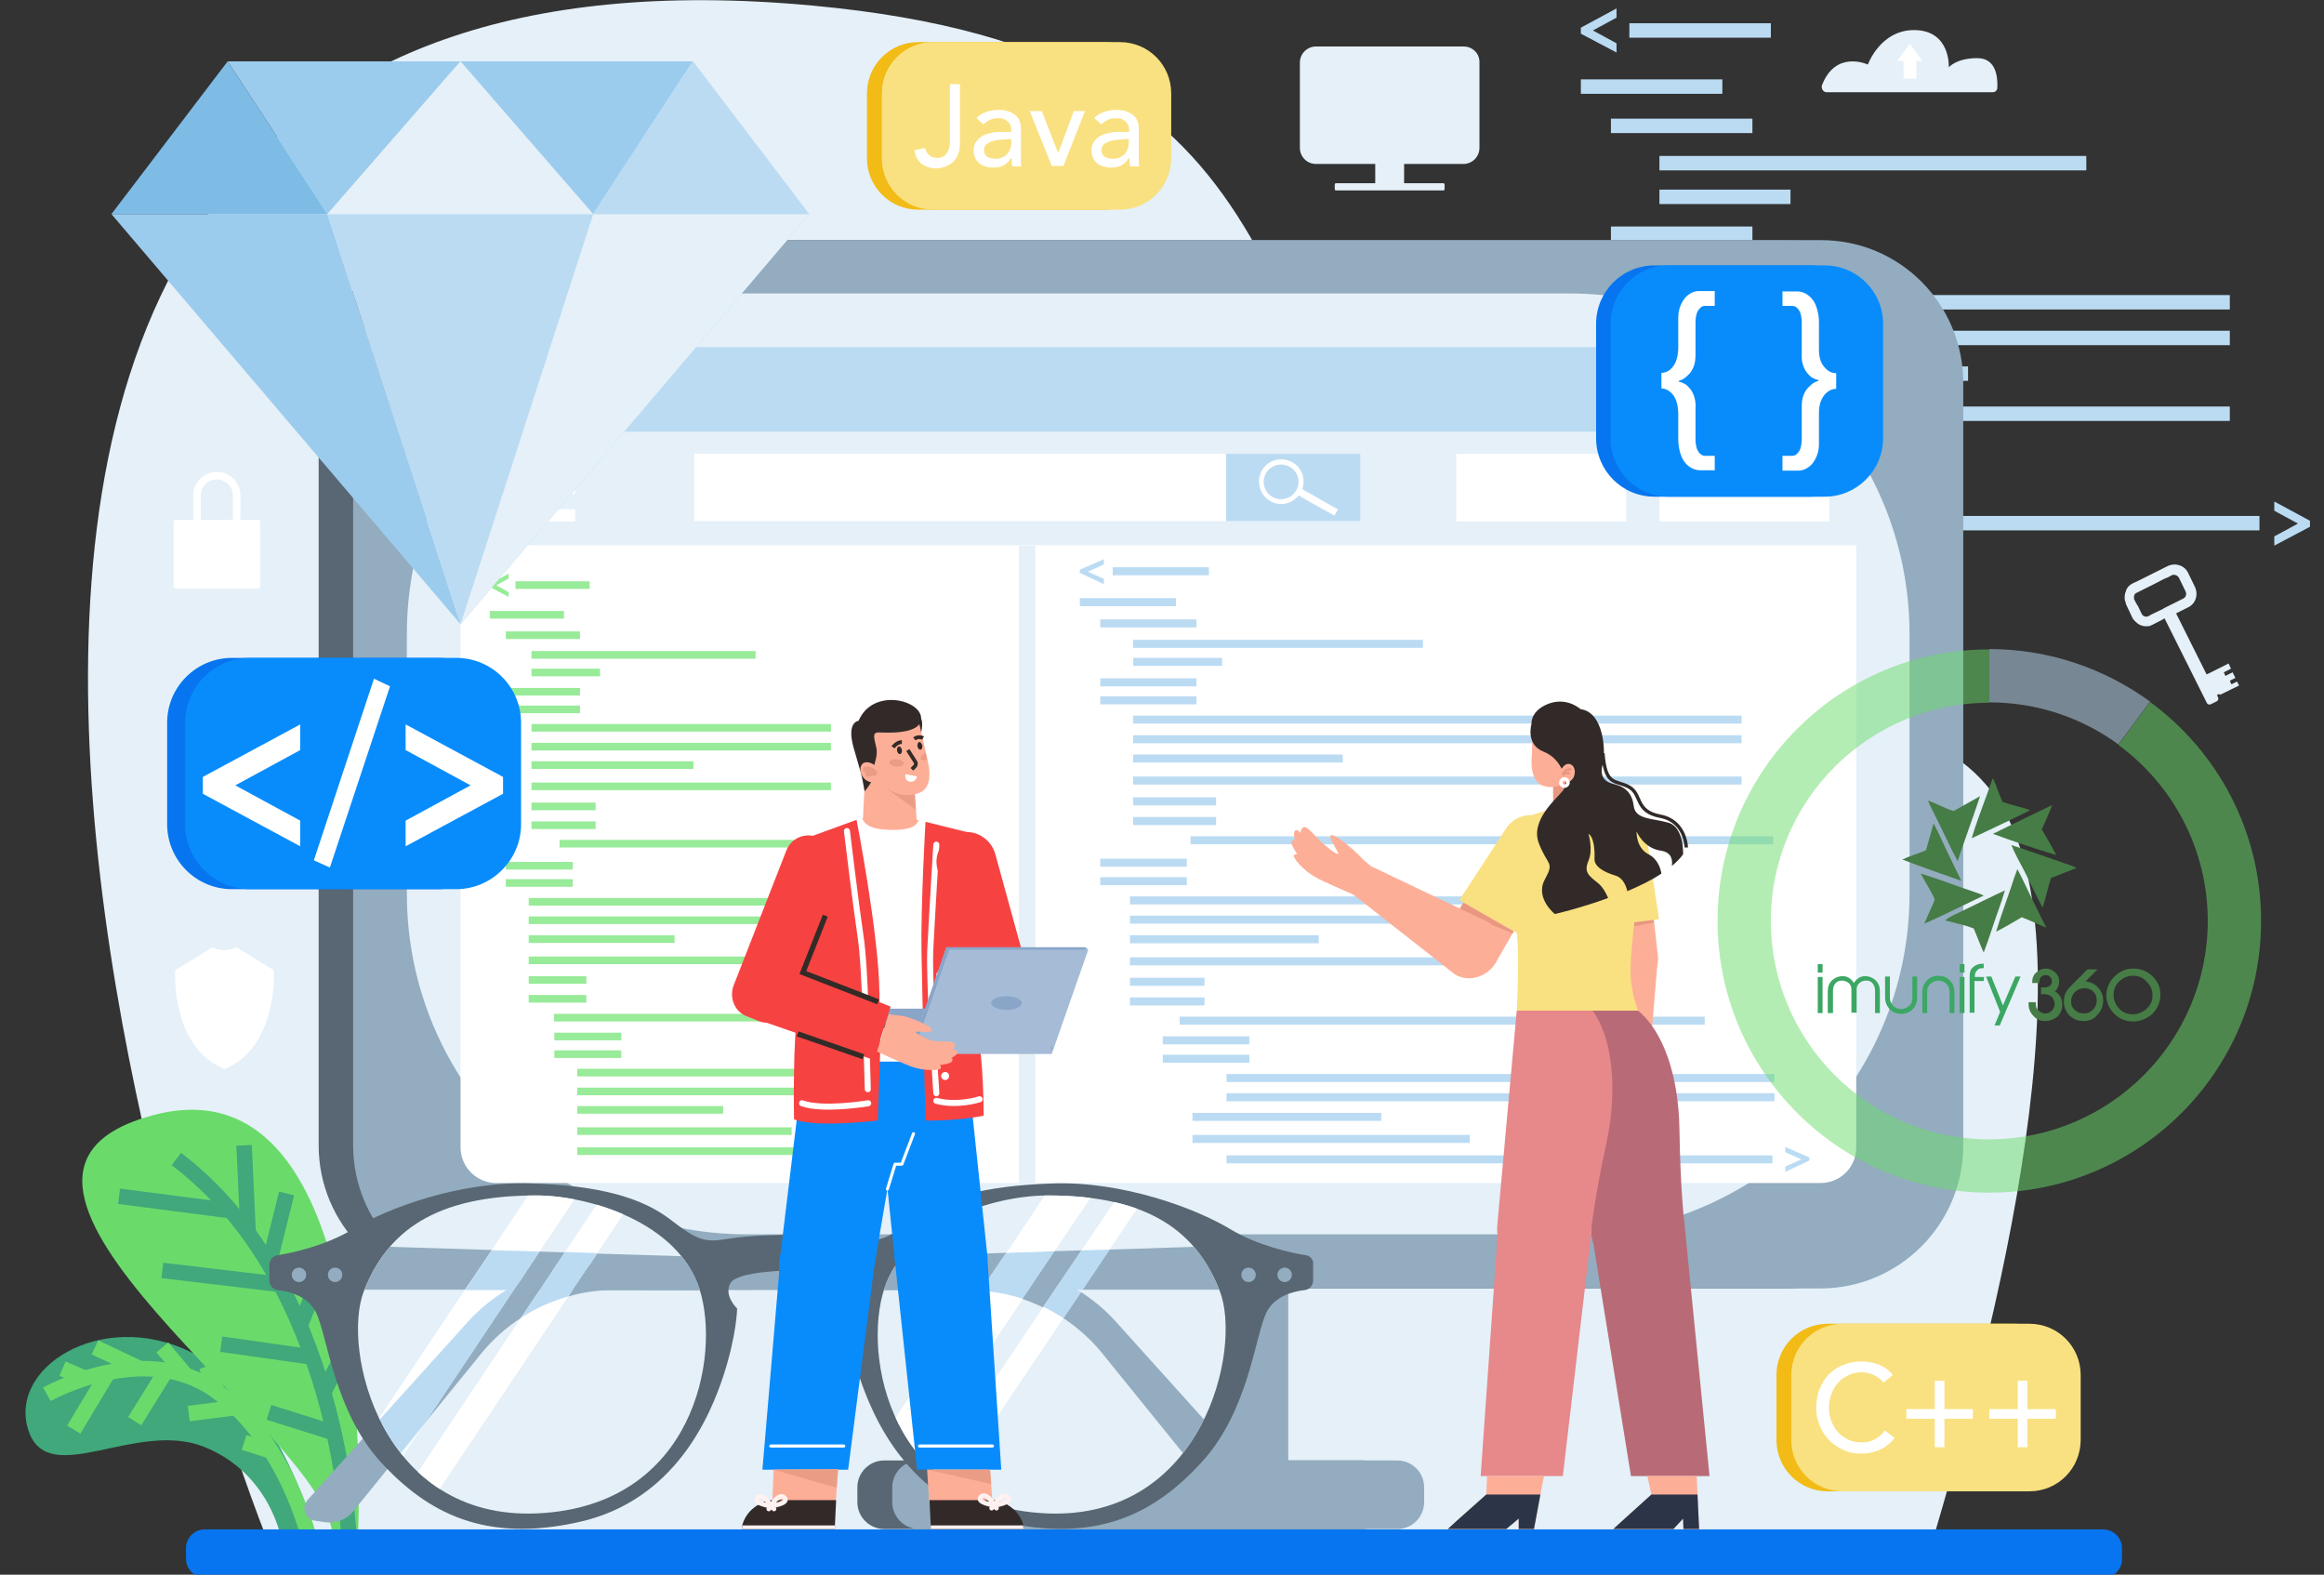 <?xml version="1.0" encoding="utf-8"?>
<!-- Generator: Adobe Illustrator 23.1.0, SVG Export Plug-In . SVG Version: 6.00 Build 0)  -->
<svg version="1.1" id="OBJECTS" xmlns="http://www.w3.org/2000/svg" xmlns:xlink="http://www.w3.org/1999/xlink" x="0px" y="0px"
	 viewBox="0 0 579.8 392.8" style="enable-background:new 0 0 579.8 392.8;" xml:space="preserve">
<rect x="0" y="0" width="579.8" height="392.8" fill="#333333" stroke="none"/>
<style type="text/css">
	.st0{fill:#BBDBF3;}
	.st1{fill:#E5F0F8;}
	.st2{fill:#40A87B;}
	.st3{fill:none;stroke:#6ADB6A;stroke-width:3.864;stroke-miterlimit:10;}
	.st4{fill:#6ADB6A;}
	.st5{fill:none;stroke:#40A87B;stroke-width:3.864;stroke-miterlimit:10;}
	.st6{fill:#586773;}
	.st7{fill:#93ACBF;}
	.st8{fill:#FFFFFF;}
	.st9{fill:#F74242;}
	.st10{fill:#98EB98;}
	.st11{clip-path:url(#SVGID_2_);}
	.st12{fill:#6DA8C6;}
	.st13{fill:#F2FDFF;}
	.st14{clip-path:url(#SVGID_4_);}
	.st15{fill:#DEECFF;}
	.st16{fill:#0775EF;}
	.st17{fill:#9CCCED;}
	.st18{fill:#7EBCE6;}
	.st19{fill:#088CFC;}
	.st20{fill:#F2BB16;}
	.st21{fill:#F9E181;}
	.st22{opacity:0.5;}
	.st23{fill:#FDAE97;}
	.st24{fill:#322A28;}
	.st25{fill:#EA9D85;}
	.st26{fill:none;stroke:#FFFFFF;stroke-width:1.503;stroke-linecap:round;stroke-linejoin:round;stroke-miterlimit:10;}
	.st27{fill:none;stroke:#EA9D85;stroke-width:1.464;stroke-linecap:round;stroke-linejoin:round;stroke-miterlimit:10;}
	.st28{fill:none;stroke:#332B27;stroke-width:0.936;stroke-miterlimit:10;}
	.st29{fill:#FFF1F0;}
	.st30{fill:none;stroke:#FFF1F0;stroke-width:1.159;stroke-linecap:round;stroke-linejoin:round;stroke-miterlimit:10;}
	.st31{fill:none;stroke:#FFFFFF;stroke-width:0.762;stroke-linecap:round;stroke-linejoin:round;stroke-miterlimit:10;}
	.st32{fill:#A5BBD6;}
	.st33{fill:#89A5C7;}
	.st34{fill:none;stroke:#332B27;stroke-width:1.315;stroke-miterlimit:10;}
	.st35{fill:#B86B76;}
	.st36{fill:#E89780;}
	.st37{fill:#E7888B;}
	.st38{fill:none;stroke:#E89780;stroke-width:0.656;stroke-linecap:round;stroke-linejoin:round;stroke-miterlimit:10;}
	.st39{fill:none;stroke:#FFFFFF;stroke-width:0.861;stroke-miterlimit:10;}
	.st40{fill:#2C3447;}
	.st41{fill:none;stroke:#322A28;stroke-width:0.849;stroke-miterlimit:10;}
	.st42{fill:#467C45;}
	.st43{fill:#3BA763;}
</style>
<g>
	<g>
		<path class="st0" d="M394.4,8.4V6.9l8.9-4.8v2.3l-5.9,3.2l5.9,3.2v2.3L394.4,8.4z"/>
		<path class="st0" d="M567.4,136.1v-2.3l5.9-3.2l-5.9-3.2v-2.3l8.9,4.8v1.5L567.4,136.1z"/>
		<rect x="406.5" y="5.8" class="st0" width="35.3" height="3.6"/>
		<rect x="394.4" y="19.8" class="st0" width="35.3" height="3.6"/>
		<rect x="401.9" y="29.6" class="st0" width="35.3" height="3.6"/>
		<rect x="401.9" y="56.5" class="st0" width="35.3" height="3.6"/>
		<rect x="401.9" y="64.8" class="st0" width="35.3" height="3.6"/>
		<rect x="414" y="38.9" class="st0" width="106.5" height="3.6"/>
		<rect x="414" y="73.6" class="st0" width="142.3" height="3.6"/>
		<rect x="414" y="101.4" class="st0" width="142.3" height="3.6"/>
		<rect x="427.4" y="128.7" class="st0" width="136.3" height="3.6"/>
		<rect x="414" y="110.9" class="st0" width="30.5" height="3.6"/>
		<rect x="414" y="119.9" class="st0" width="30.5" height="3.6"/>
		<rect x="414" y="82.5" class="st0" width="142.3" height="3.6"/>
		<rect x="414" y="91.4" class="st0" width="77" height="3.6"/>
		<rect x="414" y="47.3" class="st0" width="32.7" height="3.6"/>
	</g>
	<path class="st1" d="M66.4,383.4c0,0-163.4-409.8,136.4-382c128.4,11.9,104.4,84,161.2,151.4c36.8,43.7,107.5,8,134,46.2
		c26.5,38.2-4.6,147.1-15.6,184.5H66.4z"/>
	<g>
		<path class="st2" d="M79.2,384.4c0,0-9-36-31.5-47.1s-46.4,4.1-40.4,20.1c5.3,13.8,26.8-3.2,43.6,3.5
			c16.8,6.7,19.4,23.5,19.4,23.5H79.2z"/>
		<path class="st3" d="M11.7,347.8c0,0,24.1-13.7,42-1s23.6,37.6,23.6,37.6"/>
		<line class="st3" x1="15.6" y1="341.4" x2="21.2" y2="343.8"/>
		<line class="st3" x1="23.7" y1="336.1" x2="34.9" y2="341.4"/>
		<line class="st3" x1="40.5" y1="336.1" x2="46.3" y2="343"/>
		<line class="st3" x1="51.5" y1="340.8" x2="54.2" y2="347.1"/>
		<line class="st3" x1="18.4" y1="356.6" x2="27" y2="342.3"/>
		<line class="st3" x1="33.6" y1="354.5" x2="41.5" y2="341.8"/>
		<line class="st3" x1="47.1" y1="352.6" x2="58.9" y2="351.1"/>
		<line class="st3" x1="60.9" y1="359.8" x2="67.7" y2="362"/>
	</g>
	<g>
		<path class="st4" d="M89.3,383.2c0,0,6.4-120.5-51.2-105c-57.6,15.5,44.9,80.5,44.8,105H89.3z"/>
		<path class="st5" d="M87,383.2c0,0-2-63-43-94.1"/>
		<line class="st5" x1="61.9" y1="307.4" x2="60.9" y2="285.7"/>
		<line class="st5" x1="29.7" y1="298.4" x2="57.5" y2="302"/>
		<line class="st5" x1="40.5" y1="316.9" x2="69.9" y2="320.4"/>
		<line class="st5" x1="55.2" y1="335.3" x2="77.8" y2="338.5"/>
		<line class="st5" x1="80" y1="318.1" x2="74.8" y2="330.8"/>
		<line class="st5" x1="71.5" y1="297.7" x2="67.1" y2="315.4"/>
		<line class="st5" x1="84.9" y1="339.2" x2="80.7" y2="347.4"/>
		<line class="st5" x1="67.1" y1="352.3" x2="83.3" y2="357.4"/>
	</g>
	<g>
		<rect x="247.9" y="284.2" class="st6" width="64.8" height="87.5"/>
		<path class="st6" d="M481.2,95.5v190.2c0,19.7-16,35.7-35.6,35.7H115.1c-19.7,0-35.6-16-35.6-35.7V95.5c0-19.7,16-35.6,35.6-35.6
			h330.4C465.2,59.8,481.2,75.8,481.2,95.5z"/>
		<path class="st6" d="M220.6,364.3h119.3c3.7,0,6.7,3,6.7,6.7v3.7c0,3.7-3,6.7-6.7,6.7H220.6c-3.7,0-6.7-3-6.7-6.7V371
			C213.9,367.3,216.9,364.3,220.6,364.3z"/>
		<rect x="256.6" y="284.2" class="st7" width="64.8" height="87.5"/>
		<path class="st7" d="M489.8,95.5v190.2c0,19.7-16,35.7-35.7,35.7H123.8c-19.7,0-35.7-16-35.7-35.7V95.5c0-19.7,16-35.6,35.7-35.6
			h330.4C473.9,59.8,489.8,75.8,489.8,95.5z"/>
		<path class="st1" d="M101.5,222.9v-64.7c0-47,38.1-85,85-85h204.9c47,0,85,38.1,85,85v64.7c0,47-38.1,85-85,85H186.5
			C139.6,308,101.5,269.9,101.5,222.9z"/>
		<path class="st0" d="M463.1,95.5v12.3H114.8V95.5c0-4.9,4-8.9,8.9-8.9h330.4C459.1,86.5,463.1,90.5,463.1,95.5z"/>
		<path class="st8" d="M463.1,108.3v177.9c0,3.6-2.1,6.7-5.2,8.1c-1.1,0.5-2.4,0.8-3.7,0.8H123.8c-4.9,0-8.9-4-8.9-8.9V108.3H463.1z
			"/>
		<circle class="st2" cx="133.9" cy="97.8" r="3.4"/>
		<circle class="st8" cx="143.5" cy="97.8" r="3.4"/>
		<circle class="st9" cx="153.1" cy="97.8" r="3.4"/>
		<path class="st7" d="M229.3,364.3h119.3c3.7,0,6.7,3,6.7,6.7v3.7c0,3.7-3,6.7-6.7,6.7H229.3c-3.7,0-6.7-3-6.7-6.7V371
			C222.6,367.3,225.6,364.3,229.3,364.3z"/>
		<rect x="114.8" y="107.7" class="st1" width="348.3" height="28.3"/>
		<rect x="414" y="113.2" class="st8" width="42.4" height="16.9"/>
		<rect x="363.3" y="113.2" class="st8" width="42.4" height="16.9"/>
		<polygon class="st6" points="256.6,321.4 321.4,321.4 256.6,337.7 		"/>
		<g>
			<rect x="173.2" y="113.2" class="st8" width="166.2" height="16.8"/>
			<rect x="305.9" y="113.2" class="st0" width="33.5" height="16.8"/>
			<path class="st8" d="M329.1,124.4l-4.2-2.4c0.9-2.5-0.1-5.4-2.5-6.7c-2.7-1.5-6.1-0.6-7.6,2.1s-0.5,6.1,2.1,7.6
				c2.4,1.4,5.4,0.7,7.1-1.4l5.1,2.9l3.8,2.1l0.9-1.5L329.1,124.4z M323.4,122.3c-1.2,2.1-3.8,2.8-5.9,1.7c-2.1-1.2-2.8-3.8-1.7-5.9
				c1.2-2.1,3.8-2.8,5.9-1.7C323.8,117.5,324.6,120.2,323.4,122.3z"/>
		</g>
		<rect x="119.6" y="113.2" class="st8" width="23.9" height="3.1"/>
		<rect x="119.6" y="120.1" class="st8" width="23.9" height="3.1"/>
		<rect x="119.6" y="127" class="st8" width="23.9" height="3.1"/>
		<g>
			<path class="st10" d="M122.2,146.4v-0.8l4.7-2.5v1.2l-3.1,1.7l3.1,1.7v1.2L122.2,146.4z"/>
			<path class="st10" d="M213,290v-1.2l3.1-1.7l-3.1-1.7v-1.2l4.7,2.5v0.8L213,290z"/>
			<rect x="128.6" y="145" class="st10" width="18.5" height="1.9"/>
			<rect x="122.2" y="152.4" class="st10" width="18.5" height="1.9"/>
			<rect x="126.2" y="157.5" class="st10" width="18.5" height="1.9"/>
			<rect x="126.2" y="171.6" class="st10" width="18.5" height="1.9"/>
			<rect x="126.2" y="176" class="st10" width="18.5" height="1.9"/>
			<rect x="132.6" y="162.4" class="st10" width="55.9" height="1.9"/>
			<rect x="132.6" y="180.6" class="st10" width="74.7" height="1.9"/>
			<rect x="132.6" y="195.2" class="st10" width="74.7" height="1.9"/>
			<rect x="139.6" y="209.5" class="st10" width="71.5" height="1.9"/>
			<rect x="132.6" y="200.2" class="st10" width="16" height="1.9"/>
			<rect x="132.6" y="204.9" class="st10" width="16" height="1.9"/>
			<rect x="132.6" y="185.3" class="st10" width="74.7" height="1.9"/>
			<rect x="132.6" y="189.9" class="st10" width="40.4" height="1.9"/>
			<rect x="126.2" y="215" class="st10" width="16.7" height="1.9"/>
			<rect x="126.2" y="219.3" class="st10" width="16.7" height="1.9"/>
			<rect x="131.9" y="224" class="st10" width="67.3" height="1.9"/>
			<rect x="131.9" y="238.6" class="st10" width="67.3" height="1.9"/>
			<rect x="138.2" y="252.9" class="st10" width="64.4" height="1.9"/>
			<rect x="131.9" y="243.5" class="st10" width="14.4" height="1.9"/>
			<rect x="131.9" y="248.2" class="st10" width="14.4" height="1.9"/>
			<rect x="131.9" y="228.6" class="st10" width="67.3" height="1.9"/>
			<rect x="131.9" y="233.3" class="st10" width="36.4" height="1.9"/>
			<rect x="138.3" y="257.6" class="st10" width="16.7" height="1.9"/>
			<rect x="138.3" y="262" class="st10" width="16.7" height="1.9"/>
			<rect x="144" y="266.6" class="st10" width="67.3" height="1.9"/>
			<rect x="144" y="281.2" class="st10" width="53.5" height="1.9"/>
			<rect x="144" y="286.2" class="st10" width="67" height="1.9"/>
			<rect x="144" y="271.3" class="st10" width="67.3" height="1.9"/>
			<rect x="144" y="275.9" class="st10" width="36.4" height="1.9"/>
			<rect x="132.6" y="166.8" class="st10" width="17.1" height="1.9"/>
		</g>
		<g>
			<path class="st0" d="M269.4,142.9v-0.8l6-2.6v1.3l-4,1.8l4,1.8v1.3L269.4,142.9z"/>
			<path class="st0" d="M445.4,292.3V291l4-1.8l-4-1.8v-1.3l6,2.6v0.8L445.4,292.3z"/>
			<rect x="277.6" y="141.5" class="st0" width="24" height="2"/>
			<rect x="269.4" y="149.2" class="st0" width="24" height="2"/>
			<rect x="274.5" y="154.5" class="st0" width="24" height="2"/>
			<rect x="274.5" y="169.2" class="st0" width="24" height="2"/>
			<rect x="274.5" y="173.7" class="st0" width="24" height="2"/>
			<rect x="282.7" y="159.6" class="st0" width="72.3" height="2"/>
			<rect x="282.7" y="178.5" class="st0" width="151.8" height="2"/>
			<rect x="282.7" y="193.7" class="st0" width="151.8" height="2"/>
			<rect x="297" y="208.6" class="st0" width="145.4" height="2"/>
			<rect x="282.7" y="198.9" class="st0" width="20.7" height="2"/>
			<rect x="282.7" y="203.8" class="st0" width="20.7" height="2"/>
			<rect x="282.7" y="183.4" class="st0" width="151.8" height="2"/>
			<rect x="282.7" y="188.2" class="st0" width="52.3" height="2"/>
			<rect x="274.5" y="214.2" class="st0" width="21.6" height="2"/>
			<rect x="274.5" y="218.8" class="st0" width="21.6" height="2"/>
			<rect x="281.9" y="223.6" class="st0" width="87" height="2"/>
			<rect x="281.9" y="238.8" class="st0" width="87" height="2"/>
			<rect x="294.3" y="253.6" class="st0" width="131" height="2"/>
			<rect x="281.9" y="243.9" class="st0" width="18.6" height="2"/>
			<rect x="281.9" y="248.8" class="st0" width="18.6" height="2"/>
			<rect x="281.9" y="228.4" class="st0" width="87" height="2"/>
			<rect x="281.9" y="233.3" class="st0" width="47.1" height="2"/>
			<rect x="290.1" y="258.5" class="st0" width="21.6" height="2"/>
			<rect x="290.1" y="263.1" class="st0" width="21.6" height="2"/>
			<rect x="306" y="267.9" class="st0" width="136.7" height="2"/>
			<rect x="297.5" y="283.1" class="st0" width="69.2" height="2"/>
			<rect x="306" y="288.2" class="st0" width="136.2" height="2"/>
			<rect x="306" y="272.7" class="st0" width="136.7" height="2"/>
			<rect x="297.5" y="277.6" class="st0" width="47.1" height="2"/>
			<rect x="282.7" y="164.1" class="st0" width="22.2" height="2"/>
		</g>
		<rect x="254.2" y="136.1" class="st1" width="4.1" height="159.1"/>
	</g>
	<g>
		<path class="st7" d="M90.6,310.8l157.3,4.8c11.6,0.4,22.6,5.4,30.4,14.1l40.1,44.5c1.6,1.8,0.6,4.8-1.8,5.1l-2.5,0.4
			c-2.7,0.4-5.5-0.6-7.2-2.8l-31.8-39.3c-8.1-10-20.3-15.8-33.1-15.8l-160.2-0.2L90.6,310.8z"/>
		<path class="st7" d="M304.5,310.8l-157.3,4.8c-11.6,0.4-22.6,5.4-30.4,14.1l-40.1,44.5c-1.6,1.8-0.6,4.8,1.8,5.1l2.5,0.4
			c2.7,0.4,5.5-0.6,7.2-2.8l31.8-39.3c8.1-10,20.3-15.8,33.1-15.8l160.2-0.2L304.5,310.8z"/>
		<path class="st6" d="M325.7,313.1c-3.7-0.6-11.9-2.4-18.6-6.4c-8.9-5.4-27.2-12.1-44.5-11.5c-17.3,0.6-27.7,3.6-34.7,8.9
			c-7,5.3-8.7,5.8-14.6,4.9c-5.9-1-15.8-1-15.8-1s-9.9,0-15.8,1c-5.9,1-7.6,0.5-14.6-4.9c-7-5.3-17.4-8.4-34.7-8.9
			c-17.3-0.6-35.6,6-44.5,11.5c-6.7,4-14.8,5.8-18.6,6.4c-1.2,0.2-2.1,1.2-2.1,2.4v3.9c0,1.2,0.9,2.3,2.1,2.4
			c2.8,0.3,7.5,1.5,9.5,5.5c2.9,5.8,4.5,24.5,16.1,37.3c11.7,12.8,26.1,20.4,49.8,15c23.7-5.4,32.5-26.4,35.8-36.5
			c3.3-10.1,3.4-16.7,3.4-16.7s-3.4-3.2-1.7-6.3c1.7-3.1,15.2-3.2,15.2-3.2s13.4,0.1,15.2,3.2c1.7,3.1-1.7,6.3-1.7,6.3
			s0.1,6.6,3.4,16.7c3.3,10.1,12.1,31.1,35.8,36.5c23.7,5.4,38.1-2.1,49.8-15c11.7-12.8,13.2-31.5,16.1-37.3c2-4,6.7-5.2,9.5-5.5
			c1.2-0.1,2.1-1.2,2.1-2.4v-3.9C327.8,314.3,326.9,313.2,325.7,313.1z"/>
		<g>
			<defs>
				<path id="SVGID_1_" d="M134.1,298.2c13,0.1,35,6.7,40.4,23.3c5.4,16.6-1.3,54.2-40.4,56c-39.1,1.8-49-41-43.3-55.5
					C96.5,307.5,108.1,298.1,134.1,298.2z"/>
			</defs>
			<use xlink:href="#SVGID_1_"  style="overflow:visible;fill:#E5F0F8;"/>
			<clipPath id="SVGID_2_">
				<use xlink:href="#SVGID_1_"  style="overflow:visible;"/>
			</clipPath>
			<g class="st11">
				<polygon class="st7" points="122.7,311.8 116,321.7 81.8,321.7 90.6,310.8 				"/>
				<polygon class="st7" points="140.9,312.4 137.8,317 134.6,321.8 128.2,321.8 129.3,320.2 134.6,312.2 				"/>
				<path class="st12" d="M79.1,377l4.2,2.8c-0.8,0.1-1.5,0.1-2.3,0l-2.5-0.4c-2.4-0.4-3.5-3.3-1.8-5.1l16.8-18.6L79.1,377z"/>
				<path class="st7" d="M137.8,317l-3.2,4.8l-4.7,7v0c-3.7,2.4-7.1,5.4-9.9,8.9l-13.9,17.1l22.1-33.1l1.1-1.6
					C132,318.8,134.8,317.7,137.8,317z"/>
				<path class="st7" d="M313.3,321.7l-44.6,0h0l-71.1,0.1h-3.2l-41.3,0c-3.9,0-7.7,0.5-11.3,1.6l1.1-1.7l4.1-6.1c0.1,0,0.1,0,0.2,0
					l50.3-1.5h0.1l106.9-3.3L313.3,321.7z"/>
				<polygon class="st8" points="154.8,282.1 134.6,312.2 122.7,311.8 146.3,276.4 				"/>
				<path class="st13" d="M106.1,354.9l-18.5,27.7l-4.2-2.8c1.9-0.3,3.6-1.2,4.9-2.8L106.1,354.9z"/>
				<path class="st8" d="M126.4,321.7c-3.6,2.1-6.8,4.8-9.7,8l-23.3,25.8l22.6-33.8L126.4,321.7z"/>
				<polygon class="st8" points="164.2,289.8 149,312.6 140.9,312.4 158.5,286 				"/>
				<path class="st0" d="M149,312.6l-2,3l-4.1,6.1l-1.1,1.7c-4.2,1.2-8.2,3-11.8,5.3l4.7-7l3.2-4.8l3.1-4.6L149,312.6z"/>
				<path class="st8" d="M141.8,323.4L97,390.4l-5.7-3.8l38.6-57.8v0C133.5,326.4,137.6,324.6,141.8,323.4z"/>
				<path class="st0" d="M134.6,312.2l-5.3,8l-1.1,1.6l-22.1,33.1l0,0L88.2,377c-1.2,1.5-3,2.5-4.9,2.8l-4.2-2.8l14.3-21.4l0,0
					l23.3-25.8c2.8-3.1,6.1-5.8,9.7-8l-10.3,0l6.6-9.9L134.6,312.2z"/>
				<path class="st7" d="M316.6,379.4l-2.5,0.4c-2.7,0.4-5.5-0.6-7.2-2.8l-31.8-39.3c-8.1-10-20.3-15.8-33.1-15.8l-44.4,0h-3.2
					l-51.5-0.1l4.1-6.1l2-3l48.4,1.5h0.1l50.4,1.5c7.4,0.2,14.5,2.4,20.7,6.1h0c3.6,2.2,6.8,4.8,9.6,8l40.1,44.5
					C320.1,376,319.1,379,316.6,379.4z"/>
			</g>
		</g>
		<path class="st1" d="M261,298.2c-13,0.1-35,6.7-40.4,23.3c-5.4,16.6,1.3,54.2,40.4,56c39.1,1.8,49-41,43.3-55.5
			C298.6,307.5,287,298.1,261,298.2z"/>
		<circle class="st7" cx="74.6" cy="318" r="1.8"/>
		<g>
			<defs>
				<path id="SVGID_3_" d="M261,298.2c-13,0.1-35,6.7-40.4,23.3c-5.4,16.6,1.3,54.2,40.4,56c39.1,1.8,49-41,43.3-55.5
					C298.6,307.5,287,298.1,261,298.2z"/>
			</defs>
			<clipPath id="SVGID_4_">
				<use xlink:href="#SVGID_3_"  style="overflow:visible;"/>
			</clipPath>
			<g class="st14">
				<path class="st7" d="M316.6,379.4l-2.5,0.4c-2.7,0.4-5.5-0.6-7.2-2.8l-31.8-39.3c-2.8-3.5-6.2-6.5-9.8-8.9l4.4-6.5h0
					c3.2,2.1,6.1,4.5,8.7,7.4l40.1,44.5C320.1,376,319.1,379,316.6,379.4z"/>
				<path class="st7" d="M251.1,312.5l-2.2,3.2l-4.1,6.1l-47.2,0.1l-71.2-0.1c6.2-3.7,13.3-5.9,20.7-6.1l50.4-1.5L251.1,312.5z"/>
				<path class="st7" d="M269.8,311.9l-5.2,7.7l-1.5,2.2l-2.9,4.3c-1.7-0.8-3.4-1.5-5.2-2.1l1.5-2.2l2.8-4.2l3.7-5.5L269.8,311.9z"
					/>
				<polygon class="st7" points="313.3,321.7 270.1,321.7 276.8,311.7 304.5,310.8 				"/>
				<path class="st0" d="M263.1,312.1l-3.7,5.5l-2.8,4.2l-1.5,2.2c-3.4-1.1-6.9-1.8-10.5-2l0.1-0.2l4.1-6.1l2.2-3.2L263.1,312.1z"/>
				<path class="st8" d="M244.7,322c3.6,0.2,7.1,0.9,10.5,2L220,376.2l-8.1-5.5L244.7,322z"/>
				<polygon class="st8" points="277.8,290.3 263.1,312.1 251.1,312.5 269.6,284.8 				"/>
				<path class="st0" d="M270.1,321.7h-1.4c0.3,0.2,0.6,0.4,1,0.6l-4.4,6.5c-1.6-1-3.3-2-5-2.8l2.9-4.3l1.5-2.2l5.2-7.7l7-0.2
					L270.1,321.7z"/>
				<path class="st8" d="M260.3,326c1.7,0.8,3.4,1.8,5,2.8l-34.3,51l-4.7-3.2L260.3,326z"/>
				<path class="st15" d="M268.7,321.7h1.4l-0.4,0.6h0C269.3,322.1,269,322,268.7,321.7z"/>
				<polygon class="st8" points="288.8,293.9 276.8,311.7 269.8,311.9 284.1,290.8 				"/>
			</g>
		</g>
		<circle class="st7" cx="83.6" cy="318" r="1.8"/>
		<circle class="st7" cx="320.5" cy="318" r="1.8"/>
		<path class="st7" d="M309.7,318c0,1,0.8,1.8,1.8,1.8s1.8-0.8,1.8-1.8s-0.8-1.8-1.8-1.8S309.7,317,309.7,318z"/>
	</g>
	<path class="st16" d="M524.7,393.5H51.1c-2.6,0-4.7-2.1-4.7-4.7v-2.6c0-2.6,2.1-4.7,4.7-4.7h473.6c2.6,0,4.7,2.1,4.7,4.7v2.6
		C529.5,391.4,527.4,393.5,524.7,393.5z"/>
	<g>
		<polygon class="st17" points="27.8,53.4 114.9,155.7 81.7,53.4 		"/>
		<polygon class="st0" points="81.7,53.4 114.9,155.7 201.9,53.4 		"/>
		<polygon class="st0" points="114.9,15.3 114.9,15.3 114.9,15.3 		"/>
		<polygon class="st1" points="201.9,53.4 114.9,155.7 148,53.4 		"/>
		<polygon class="st17" points="114.9,15.3 114.9,15.3 56.8,15.3 56.8,15.3 81.7,53.4 		"/>
		<polygon class="st18" points="56.8,15.3 27.8,53.4 81.7,53.4 81.7,53.4 		"/>
		<polygon class="st1" points="114.9,15.3 81.7,53.4 81.7,53.4 81.7,53.4 81.7,53.4 148,53.4 		"/>
		<polygon class="st17" points="148,53.4 168.6,21.8 172.9,15.3 114.9,15.3 114.9,15.3 148,53.4 168.6,21.8 		"/>
		<polygon class="st0" points="172.9,15.3 172.9,15.3 168.6,21.8 		"/>
		<polygon class="st0" points="201.9,53.4 172.9,15.3 172.9,15.3 168.6,21.8 148,53.4 148,53.4 		"/>
	</g>
	<g>
		<path class="st16" d="M109.3,221.8H57.9c-9,0-16.2-7.3-16.2-16.2v-25.3c0-9,7.3-16.2,16.2-16.2h51.4c9,0,16.2,7.3,16.2,16.2v25.3
			C125.5,214.5,118.3,221.8,109.3,221.8z"/>
		<path class="st19" d="M113.8,221.8H62.4c-9,0-16.2-7.3-16.2-16.2v-25.3c0-9,7.3-16.2,16.2-16.2h51.4c9,0,16.2,7.3,16.2,16.2v25.3
			C130,214.5,122.7,221.8,113.8,221.8z"/>
		<g>
			<path class="st8" d="M50.6,198v-4.2l24.3-13.1v6.4l-16.2,8.8l16.2,8.8v6.4L50.6,198z"/>
			<path class="st8" d="M82.3,216.4l-4-1.8l15-45.3l4,1.9L82.3,216.4z"/>
			<path class="st8" d="M125.5,193.8v4.2l-24.3,13.1v-6.4l16.2-8.8l-16.2-8.8v-6.4L125.5,193.8z"/>
		</g>
	</g>
	<g>
		<path class="st16" d="M451.6,123.9h-38.8c-8.1,0-14.6-6.5-14.6-14.6V80.8c0-8.1,6.5-14.6,14.6-14.6h38.8c8.1,0,14.6,6.5,14.6,14.6
			v28.5C466.2,117.3,459.6,123.9,451.6,123.9z"/>
		<path class="st19" d="M455.2,123.9h-38.8c-8.1,0-14.6-6.5-14.6-14.6V80.8c0-8.1,6.5-14.6,14.6-14.6h38.8c8.1,0,14.6,6.5,14.6,14.6
			v28.5C469.8,117.3,463.3,123.9,455.2,123.9z"/>
		<g>
			<path class="st8" d="M427.8,76.3h-2.3c-0.5,0-0.9,0.1-1.2,0.4c-0.3,0.3-0.6,0.6-0.8,1c-0.2,0.4-0.3,0.9-0.4,1.4
				c-0.1,0.5-0.1,1-0.1,1.6v7.6c0,1.2-0.1,2.2-0.4,3c-0.3,0.8-0.7,1.5-1.2,2c-0.5,0.5-0.9,0.9-1.4,1.2c-0.5,0.3-0.9,0.4-1.2,0.5v0.2
				c0.3,0,0.7,0.2,1.2,0.4c0.5,0.2,1,0.6,1.4,1.1c0.5,0.5,0.9,1.2,1.2,2c0.3,0.9,0.5,1.9,0.4,3.2v7.5c0,0.5,0,1,0.1,1.5
				c0.1,0.5,0.2,1,0.4,1.4c0.2,0.4,0.5,0.8,0.8,1c0.3,0.3,0.7,0.4,1.2,0.4h2.3v3.6H424c-0.6,0-1.3-0.2-1.9-0.5
				c-0.6-0.3-1.2-0.8-1.7-1.4c-0.5-0.6-0.9-1.4-1.2-2.4c-0.3-1-0.5-2.1-0.5-3.5v-6.7c-0.1-1.8-0.5-3.3-1.3-4.3
				c-0.8-1-1.8-1.6-2.9-1.6v-3.9c1.1,0,2.1-0.5,2.9-1.6c0.8-1,1.2-2.5,1.3-4.3v-7.9c0-1.1,0.2-2,0.5-2.8c0.3-0.8,0.7-1.5,1.2-2.1
				c0.5-0.6,1.1-1,1.7-1.3c0.6-0.3,1.2-0.4,1.9-0.4h3.8V76.3z"/>
			<path class="st8" d="M444.7,113.7h2.3c0.5,0,0.9-0.1,1.2-0.4c0.3-0.3,0.6-0.6,0.8-1c0.2-0.4,0.3-0.9,0.4-1.4
				c0.1-0.5,0.1-1,0.1-1.6v-7.6c0-1.2,0.1-2.2,0.4-3c0.3-0.8,0.7-1.5,1.2-2c0.5-0.5,0.9-0.9,1.4-1.2c0.5-0.3,0.9-0.4,1.2-0.5v-0.2
				c-0.3,0-0.7-0.2-1.2-0.4c-0.5-0.2-1-0.6-1.4-1.1c-0.5-0.5-0.9-1.2-1.2-2c-0.3-0.9-0.5-1.9-0.4-3.2v-7.5c0-0.5,0-1-0.1-1.5
				c-0.1-0.5-0.2-1-0.4-1.4c-0.2-0.4-0.5-0.8-0.8-1c-0.3-0.3-0.7-0.4-1.2-0.4h-2.3v-3.6h3.8c0.6,0,1.3,0.2,1.9,0.5
				c0.6,0.3,1.2,0.8,1.7,1.4c0.5,0.6,0.9,1.4,1.2,2.4c0.3,1,0.5,2.1,0.5,3.5v6.7c0,1.8,0.4,3.3,1.3,4.3c0.8,1,1.8,1.6,3,1.6v3.9
				c-1.1,0-2.1,0.5-3,1.6c-0.8,1-1.3,2.5-1.3,4.3v7.9c0,1.1-0.2,2-0.5,2.8c-0.3,0.8-0.7,1.5-1.2,2.1c-0.5,0.6-1.1,1-1.7,1.3
				c-0.6,0.3-1.2,0.4-1.9,0.4h-3.8V113.7z"/>
		</g>
	</g>
	<g>
		<path class="st20" d="M502.6,372H456c-7.1,0-12.8-5.7-12.8-12.8V343c0-7.1,5.7-12.8,12.8-12.8h46.6c7.1,0,12.8,5.7,12.8,12.8v16.1
			C515.4,366.3,509.7,372,502.6,372z"/>
		<path class="st21" d="M506.3,372h-46.6c-7.1,0-12.8-5.7-12.8-12.8V343c0-7.1,5.7-12.8,12.8-12.8h46.6c7.1,0,12.8,5.7,12.8,12.8
			v16.1C519.1,366.3,513.4,372,506.3,372z"/>
		<g>
			<path class="st8" d="M469.9,344.9c-0.6-0.8-1.4-1.4-2.4-1.9c-1-0.4-1.9-0.7-2.9-0.7c-1.2,0-2.4,0.2-3.4,0.7
				c-1,0.5-1.9,1.1-2.6,1.9c-0.7,0.8-1.3,1.8-1.7,2.8c-0.4,1.1-0.6,2.2-0.6,3.5c0,1.2,0.2,2.3,0.6,3.3c0.4,1,0.9,1.9,1.6,2.7
				c0.7,0.8,1.6,1.4,2.6,1.9c1,0.5,2.2,0.7,3.4,0.7c1.3,0,2.4-0.3,3.3-0.8c0.9-0.5,1.8-1.2,2.4-2.2l2.5,1.9c-0.2,0.2-0.5,0.6-0.9,1
				c-0.4,0.4-1,0.8-1.6,1.3c-0.7,0.4-1.5,0.8-2.5,1.1c-1,0.3-2.1,0.5-3.3,0.5c-1.7,0-3.3-0.3-4.7-1c-1.4-0.7-2.6-1.5-3.6-2.6
				c-1-1.1-1.7-2.3-2.2-3.6c-0.5-1.4-0.8-2.7-0.8-4.1c0-1.7,0.3-3.3,0.8-4.7c0.6-1.4,1.3-2.7,2.3-3.7c1-1,2.2-1.9,3.6-2.4
				c1.4-0.6,3-0.9,4.7-0.9c1.4,0,2.9,0.3,4.3,0.8c1.4,0.6,2.5,1.4,3.4,2.6L469.9,344.9z"/>
			<path class="st8" d="M475.6,351.5h7.1v-7.1h2.4v7.1h7.1v2.4h-7.1v7.1h-2.4v-7.1h-7.1V351.5z"/>
			<path class="st8" d="M496.3,351.5h7.1v-7.1h2.4v7.1h7.1v2.4h-7.1v7.1h-2.4v-7.1h-7.1V351.5z"/>
		</g>
	</g>
	<g>
		<path class="st20" d="M275.7,52.3h-46.6c-7.1,0-12.8-5.7-12.8-12.8V23.3c0-7.1,5.7-12.8,12.8-12.8h46.6c7.1,0,12.8,5.7,12.8,12.8
			v16.1C288.5,46.6,282.8,52.3,275.7,52.3z"/>
		<path class="st21" d="M279.4,52.3h-46.6c-7.1,0-12.8-5.7-12.8-12.8V23.3c0-7.1,5.7-12.8,12.8-12.8h46.6c7.1,0,12.8,5.7,12.8,12.8
			v16.1C292.2,46.6,286.5,52.3,279.4,52.3z"/>
		<g>
			<path class="st8" d="M236.7,21h2.8v14.6c0,1.3-0.2,2.3-0.6,3.2c-0.4,0.8-0.9,1.5-1.5,1.9c-0.6,0.5-1.3,0.8-1.9,1
				c-0.7,0.2-1.3,0.3-1.9,0.3c-1.4,0-2.7-0.4-3.6-1.1c-1-0.7-1.6-1.9-1.9-3.4l2.7-0.6c0.2,0.8,0.5,1.4,1,1.8
				c0.5,0.4,1.1,0.7,1.9,0.7c0.7,0,1.2-0.1,1.7-0.4c0.4-0.3,0.7-0.6,1-1.1c0.2-0.4,0.4-0.9,0.5-1.5c0.1-0.6,0.1-1.1,0.1-1.7V21z"/>
			<path class="st8" d="M243.6,29.4c0.7-0.7,1.6-1.2,2.5-1.5c1-0.3,1.9-0.5,2.9-0.5c1,0,1.9,0.1,2.6,0.4c0.7,0.2,1.3,0.6,1.8,1
				c0.5,0.4,0.8,0.9,1,1.5c0.2,0.5,0.3,1.1,0.3,1.7v7c0,0.5,0,0.9,0,1.3c0,0.4,0,0.8,0.1,1.2h-2.3c-0.1-0.7-0.1-1.4-0.1-2.1h-0.1
				c-0.6,0.9-1.3,1.5-2,1.9c-0.8,0.4-1.7,0.5-2.7,0.5c-0.6,0-1.2-0.1-1.8-0.3c-0.6-0.2-1.1-0.4-1.5-0.8c-0.4-0.3-0.8-0.8-1-1.3
				s-0.4-1.1-0.4-1.8c0-0.9,0.2-1.6,0.6-2.2c0.4-0.6,0.9-1.1,1.6-1.5c0.7-0.4,1.5-0.6,2.4-0.8c0.9-0.2,1.9-0.2,2.9-0.2h1.9v-0.6
				c0-0.3-0.1-0.7-0.2-1c-0.1-0.3-0.3-0.7-0.6-0.9c-0.3-0.3-0.6-0.5-1-0.7c-0.4-0.2-0.9-0.2-1.4-0.2c-0.5,0-0.9,0-1.3,0.1
				c-0.4,0.1-0.7,0.2-1,0.4c-0.3,0.1-0.6,0.3-0.8,0.5c-0.2,0.2-0.5,0.4-0.7,0.5L243.6,29.4z M251,34.8c-0.6,0-1.2,0-1.9,0.1
				c-0.6,0.1-1.2,0.2-1.8,0.4c-0.5,0.2-1,0.5-1.3,0.8c-0.3,0.3-0.5,0.8-0.5,1.3c0,0.8,0.3,1.4,0.8,1.7c0.5,0.3,1.2,0.5,2.1,0.5
				c0.7,0,1.3-0.1,1.8-0.4c0.5-0.2,0.9-0.6,1.2-0.9c0.3-0.4,0.5-0.8,0.7-1.3c0.1-0.5,0.2-0.9,0.2-1.4v-0.9H251z"/>
			<path class="st8" d="M256.9,27.7h3l4.1,10.5l3.9-10.5h2.8l-5.4,13.7h-2.9L256.9,27.7z"/>
			<path class="st8" d="M273,29.4c0.7-0.7,1.6-1.2,2.5-1.5c1-0.3,1.9-0.5,2.9-0.5c1,0,1.9,0.1,2.6,0.4c0.7,0.2,1.3,0.6,1.8,1
				c0.5,0.4,0.8,0.9,1,1.5c0.2,0.5,0.3,1.1,0.3,1.7v7c0,0.5,0,0.9,0,1.3c0,0.4,0,0.8,0.1,1.2h-2.3c-0.1-0.7-0.1-1.4-0.1-2.1h-0.1
				c-0.6,0.9-1.3,1.5-2,1.9c-0.8,0.4-1.7,0.5-2.7,0.5c-0.6,0-1.2-0.1-1.8-0.3c-0.6-0.2-1.1-0.4-1.5-0.8c-0.4-0.3-0.8-0.8-1-1.3
				c-0.2-0.5-0.4-1.1-0.4-1.8c0-0.9,0.2-1.6,0.6-2.2c0.4-0.6,0.9-1.1,1.6-1.5c0.7-0.4,1.5-0.6,2.4-0.8c0.9-0.2,1.9-0.2,2.9-0.2h1.9
				v-0.6c0-0.3-0.1-0.7-0.2-1c-0.1-0.3-0.3-0.7-0.6-0.9c-0.3-0.3-0.6-0.5-1-0.7c-0.4-0.2-0.9-0.2-1.4-0.2c-0.5,0-0.9,0-1.3,0.1
				c-0.4,0.1-0.7,0.2-1,0.4c-0.3,0.1-0.6,0.3-0.8,0.5c-0.2,0.2-0.5,0.4-0.7,0.5L273,29.4z M280.3,34.8c-0.6,0-1.2,0-1.9,0.1
				c-0.6,0.1-1.2,0.2-1.8,0.4c-0.5,0.2-1,0.5-1.3,0.8c-0.3,0.3-0.5,0.8-0.5,1.3c0,0.8,0.3,1.4,0.8,1.7c0.5,0.3,1.2,0.5,2.1,0.5
				c0.7,0,1.3-0.1,1.8-0.4c0.5-0.2,0.9-0.6,1.2-0.9c0.3-0.4,0.5-0.8,0.7-1.3c0.1-0.5,0.2-0.9,0.2-1.4v-0.9H280.3z"/>
		</g>
	</g>
	<g class="st22">
		<g>
			<path class="st4" d="M428.5,229.7c0,37.4,30.4,67.8,67.8,67.8c37.4,0,67.8-30.3,67.8-67.8c0-22.4-10.9-42.3-27.7-54.6l-7.9,10.7
				c13.5,9.9,22.3,25.9,22.3,43.9c0,30-24.4,54.5-54.5,54.5c-30,0-54.5-24.4-54.5-54.5c0-30,24.4-54.4,54.5-54.4v-13.3
				C458.9,161.9,428.5,192.3,428.5,229.7z"/>
			<path class="st0" d="M496.3,161.9v13.3c12,0,23.2,3.9,32.2,10.5l7.9-10.7C525.1,166.8,511.3,161.9,496.3,161.9z"/>
		</g>
	</g>
	<g>
		<polygon class="st23" points="229.5,215.6 214.8,215.4 215.5,199.9 215.9,192.5 215.9,192.2 227.4,187.3 227.8,192.6 228.1,196.4 
					"/>
		<path class="st19" d="M200.7,263.4l-6.2,51.2c-0.2,1.3-0.2,2.6,0.1,4c1.2,6.4,7.4,10.6,13.8,9.3c6.4-1.2,8.8-6.2,10-13.5
			c2.2-14.1,9.9-56.4,9.9-56.4L200.7,263.4z"/>
		<polygon class="st19" points="240.8,260.8 218.1,262.4 218.2,287.5 220.9,291.5 223.4,315.8 246.4,313.9 		"/>
		<path class="st23" d="M222.3,209.2c5.4,0.1,8-2.8,8.6-4.1l-2.3-0.6l-13.2-0.4l-1.6,0.5C214.4,205.7,216.8,209,222.3,209.2z"/>
		<path class="st8" d="M241.4,242.7l-0.2,22.1h-40.7l0.2-55.6L215,204c0.2,0.3,0.3,0.6,0.5,0.9l0.1,0.1c0.8,1,2.2,1.9,6.4,2
			c3.4,0.1,5.1-0.4,6.1-1l0,0c0.5-0.3,0.9-1,1.2-1.4l13.3,3.2l-0.9,28.1L241.4,242.7z"/>
		<path class="st9" d="M230.9,205c0,0-1.2,20.6-1,32.5c0.2,11.9,1,42,1,42s7.5,0.2,14.5-1.2c0,0,0.1-13.6-1.8-23
			c-1.9-9.4-1-47.4-1-47.4L230.9,205z"/>
		<path class="st9" d="M186.3,253.5l3,1.2c3,1.2,6.4-0.3,7.6-3.3l13.2-33.8c1.2-3-0.3-6.4-3.3-7.6l-3-1.2c-3-1.2-6.4,0.3-7.6,3.3
			L183,245.9C181.9,248.9,183.3,252.4,186.3,253.5z"/>
		<path class="st19" d="M190.2,366.6l21.4,0l6.4-49.7c0.7-6.5-4-12.3-10.5-13c-6.5-0.7-12.3,4-13,10.5c-0.1,0.6-0.1,1.1,0,1.7
			l-3.7,43.6L190.2,366.6L190.2,366.6z"/>
		<path class="st19" d="M223.3,314.9l5.5,51.7h21l-3.4-52c0-0.5-0.1-1.2-0.2-1.7c-0.6-6.5-5.7-11.3-12.2-10.8
			C227.5,302.7,222.7,308.4,223.3,314.9z"/>
		<path class="st24" d="M229.7,183.3c0,0,1.3-5.1-1-4.3C226.4,179.7,229.7,183.3,229.7,183.3z"/>
		<path class="st9" d="M213.7,204.5c0,0,5.6,28.8,5.7,43.2c0.2,14.3,0.2,14.3,0.2,14.3l-0.6,17.5c0,0-15.5,1.9-20.9-0.3
			c0,0-0.4-20.8,1.1-28.1c1.4-7.4,1.6-41.9,1.6-41.9L213.7,204.5z"/>
		<polygon class="st25" points="228.5,202 220.2,196 228.1,196.4 		"/>
		<path class="st26" d="M216.6,275.2c0,0-11.3,1.9-16.5,0"/>
		<path class="st23" d="M229.1,179.5c0,0,1.1,4.8,1.9,8.2l0.6,2.8c0.5,2.2,0.6,5.7-1.7,7c-2.3,1.3-6,1.1-9-1
			c-3-2.1-11-12.7-4.6-18.7C222.7,171.9,228.6,178.4,229.1,179.5z"/>
		<path class="st26" d="M233.6,210.7c0,0-1.1,18-1.5,26c-0.4,8,1.5,36,1.5,36"/>
		<path class="st24" d="M215.7,197.4c0,0,2.6-2.9,2.2-4.6c-0.3-1.7,1.3-3.8,0.7-6.4c-0.6-2.5-0.9-3.6,0.4-3.7
			c1.4,0,11.1,0.8,10.8-3.7c-0.3-4.5-12.1-7.4-15.6,0.8c0,0-3,0.2-1.3,6.5C214.7,192.6,215,193.1,215.7,197.4z"/>
		<path class="st26" d="M211.3,207.3c0,0,2.1,17.6,3.4,26.3c1.3,8.7,1.5,30.2,1.8,38.1"/>
		<g>
			<path class="st23" d="M218.9,191.4c1.2,1.2,1.6,2.1,0.7,3c-0.9,0.9-2.7,1.1-3.9-0.1c-1.2-1.2-1.4-2.9-0.5-3.8
				C216.1,189.7,217.7,190.3,218.9,191.4z"/>
		</g>
		<path class="st24" d="M223.8,187.3c0.1,0.5,0.5,0.9,0.8,0.8c0.3-0.1,0.5-0.6,0.4-1.1c-0.1-0.5-0.5-0.9-0.8-0.8
			C223.9,186.3,223.7,186.8,223.8,187.3z"/>
		<path class="st24" d="M230.1,185.9c0.1,0.5-0.1,1-0.4,1.1c-0.3,0.1-0.7-0.3-0.8-0.8s0.1-1,0.4-1.1
			C229.6,185,229.9,185.4,230.1,185.9z"/>
		<path class="st25" d="M225.5,190.5c-0.1,0.5-0.9,0.8-1.9,0.7c-1-0.1-1.8-0.6-1.7-1.1c0.1-0.5,0.9-0.8,1.9-0.7
			C224.8,189.5,225.6,190,225.5,190.5z"/>
		<path class="st25" d="M230.9,187.7l0.4,1.8c-0.8,0.3-1.4,0.2-1.6-0.2C229.5,188.9,230,188.2,230.9,187.7z"/>
		<path class="st27" d="M216.6,193.1c0.8-0.4,1.5-0.3,1.5-0.3c-1.1-1.2-2.1-0.8-2.1-0.8"/>
		<path class="st28" d="M226.5,187.1l1.9,3c0.2,0.3,0.1,0.7-0.1,1l-0.4,0.4l-0.4,0.4"/>
		<path class="st28" d="M222.8,186.4c0,0,0.9-1.3,2.2-1.3"/>
		<path class="st28" d="M230.3,184.1c0,0-1.1-0.6-2.2,0.2"/>
		<polygon class="st23" points="231.8,374.6 231.3,366.6 247,366.6 247.6,374.6 		"/>
		<path class="st9" d="M251.8,254.1L251.8,254.1c4-1.1,6.3-5.2,5.3-9.1l-8.8-32c-1.1-3.9-5.2-6.3-9.1-5.2l-0.1,0
			c-3.9,1.1-6.3,5.2-5.2,9.1l8.8,32C243.8,252.9,247.9,255.2,251.8,254.1z"/>
		<polygon class="st25" points="247.3,370.2 231.3,366.6 247,366.6 		"/>
		<polygon class="st23" points="208.5,374.6 209.1,366.5 193,366.6 192.7,374.6 		"/>
		<polygon class="st25" points="208.7,371.1 193,366.6 209.1,366.5 		"/>
		<path class="st24" d="M255.4,381.4h-23.2l0-0.9l-0.3-6.3h15.8c2,0,3.8,1.1,5.2,2.3c1.1,1,2,2.4,2.4,3.9
			C255.2,380.8,255.3,381.1,255.4,381.4z"/>
		<path class="st29" d="M255.4,381.4h-23.2l0-0.9h23.1C255.2,380.8,255.3,381.1,255.4,381.4z"/>
		<g>
			<path class="st30" d="M248.1,375.5c0,0-2-3.5-3.4-2.1C243.4,374.8,248.1,375.5,248.1,375.5"/>
			<path class="st30" d="M247.4,376.2l0.7-0.7c0,0,2-3.5,3.4-2.1c1.4,1.4-3.4,2.1-3.4,2.1"/>
			<line class="st30" x1="248.6" y1="376.2" x2="248.1" y2="375.5"/>
		</g>
		<path class="st24" d="M185.1,381.4h23.2l0-0.9l0.3-6.3h-15.8c-2,0-3.8,1.1-5.2,2.3c-1.1,1-2,2.4-2.4,3.9
			C185.2,380.8,185.1,381.1,185.1,381.4z"/>
		<path class="st29" d="M185.1,381.4h23.2l0-0.9h-23.1C185.2,380.8,185.1,381.1,185.1,381.4z"/>
		<g>
			<path class="st30" d="M192.3,375.7c0,0,2-3.5,3.4-2.1C197.1,375,192.3,375.7,192.3,375.7"/>
			<path class="st30" d="M193.1,376.4l-0.7-0.7c0,0-2-3.5-3.4-2.1c-1.4,1.4,3.4,2.1,3.4,2.1"/>
			<line class="st30" x1="191.8" y1="376.4" x2="192.3" y2="375.7"/>
		</g>
		<polyline class="st31" points="221.4,296.6 223.3,290.4 225,290.4 227.9,282.8 		"/>
		<line class="st31" x1="192.3" y1="360.7" x2="210.5" y2="360.7"/>
		<line class="st31" x1="229.4" y1="360.7" x2="247.6" y2="360.7"/>
		<path class="st8" d="M225.9,193.1l2.9,0.6c0,0-0.4,1.5-1.8,1.3C225.5,194.7,225.9,193.1,225.9,193.1z"/>
		<path class="st26" d="M244.4,274.2c0,0-5.4,1.8-10.8,0.4"/>
		<circle class="st8" cx="234.6" cy="243.2" r="1"/>
		<circle class="st8" cx="234.6" cy="252.5" r="1"/>
		<path class="st8" d="M234.8,268.4c0,0.6,0.5,1,1,1c0.6,0,1-0.5,1-1c0-0.6-0.5-1-1-1C235.3,267.4,234.8,267.8,234.8,268.4z"/>
		<g>
			<polygon class="st32" points="262.4,262.9 227.7,262.9 236.8,236.9 271.5,236.9 			"/>
			<g>
				<polygon class="st33" points="228.1,261.6 216.8,251.6 250.3,251.6 262.8,261.6 				"/>
				<polygon class="st32" points="261.8,262.3 227.1,262.3 236.1,236.3 270.8,236.3 				"/>
				<polygon class="st33" points="270.8,236.3 271.5,236.9 236.8,236.9 227.7,262.9 227.1,262.3 236.1,236.3 				"/>
				<polygon class="st6" points="216.8,251.6 216.4,252.8 227.7,262.9 228.2,261.6 				"/>
			</g>
			<ellipse class="st33" cx="251.1" cy="250.2" rx="3.8" ry="1.7"/>
		</g>
		<path class="st23" d="M234.7,266.5c-0.2,0.6-4.2,0.6-6.9-0.3c-2.3-0.8-7.5-3.2-9-3.9l2.9-9.3c1,0.2,3,0.3,3.9,0.5
			c2.4,0.6,7.1,2.6,6.9,3.5c-0.1,0.9-4.4,0-4.1,0.5c0.3,0.4,3.4,2.1,4.8,2.2c1.4,0.1,4.5-0.1,4.9,0.6c0.4,0.7-0.4,1.6-0.4,1.6
			s1.2-0.2,1.2,0.5c0,0.8-1.7,1.6-1.7,1.6s0.6-0.2,0.4,0.6c-0.2,0.8-3.2,1.1-3.2,1.1S234.9,265.9,234.7,266.5z"/>
		<path class="st9" d="M222.2,251.1l-29.3-11.8c-3.5-1.3-7.6,0.9-9.1,4.9c-1.5,4,0.2,8.3,3.7,9.6l30.5,10.6L222.2,251.1z"/>
		<polyline class="st34" points="219.1,249.9 200.3,242.6 205.9,228.4 		"/>
		<line class="st34" x1="199" y1="257.9" x2="215.4" y2="263.6"/>
	</g>
	<g>
		<path class="st23" d="M407.2,246.4L407.2,246.4c4-0.4,6.8-4,6.4-8l-3.3-29.7c-0.4-4-4-6.8-8-6.4l0,0c-4,0.4-6.8,4-6.4,8l3.3,29.7
			C399.6,244,403.2,246.8,407.2,246.4z"/>
		<path class="st23" d="M406.2,232.7c-4,0-7.2,2.9-7.2,6.5l4.3,30.4c-0.1,1-0.2,2.2-0.4,3.2c-0.5,2.3-1.3,8.6-0.4,8.7
			c0.9,0.1,2.3-4.1,2.6-3.8c0.3,0.4,0.1,3.7-0.2,5.1c-0.2,1.4-1.2,4.4-0.7,5c0.6,0.6,1.7,0,1.7,0s-0.5,1.1,0.2,1.3
			c0.7,0.2,2-1.3,2-1.3s-0.4,0.6,0.5,0.6c0.9,0,1.9-2.8,1.9-2.8s0,0.6,0.7,0.5s1.6-3.9,1.4-6.9c-0.2-2.6-1.3-8.7-1.5-10l2.5-30.1
			C413.5,235.5,410.2,232.7,406.2,232.7z"/>
		<path class="st35" d="M406.9,368.2h19.6l-6.2-62.4l0-0.2c-0.4-6.1-5.5-10.8-11.6-10.8c-6.4,0-11.7,5.2-11.7,11.7
			c0,0.4,0,0.7,0.1,1.1L406.9,368.2z"/>
		<path class="st35" d="M408.7,252.1c6,5,10.1,15.6,10.3,29.8c0.2,14.2,1.2,23.3,1.2,23.3c0.7,6.4-4,12.2-10.4,12.8
			c-6.4,0.7-12.2-4-12.8-10.4l-9.1-55.5H408.7z"/>
		<polygon class="st36" points="398.4,232.9 412.6,230.1 412.5,229.4 398.2,231.2 		"/>
		<path class="st37" d="M397.3,252.1c4.7,6.2,6.5,19,3.5,32.9c-3,13.8-4,22.9-4,22.9c-0.8,6.4-6.6,11-13,10.2
			c-6.4-0.8-11-6.6-10.2-13l4.8-53H397.3z"/>
		<path class="st21" d="M410.8,208.8c-0.4-4-4.6-6.9-8.5-6.5v0c-4,0.4-6.8,4-6.4,8l1.2,21l16.8-2L410.8,208.8z"/>
		<path class="st23" d="M363.2,242.8L363.2,242.8c3.4,2,7.9,0.8,9.9-2.6l15-25.9c2-3.4,0.8-7.9-2.6-9.9l0,0c-3.4-2-7.9-0.8-9.9,2.6
			l-15,25.9C358.6,236.3,359.8,240.8,363.2,242.8z"/>
		<path class="st21" d="M398.4,201.2L411,207c0,0-3.9,23.9-4.2,34.2c-0.2,6,1.9,10.9,1.9,10.9h-30.3c0,0,1-16.7-0.4-21.8
			c-3.1-11.5,3.8-20,2.9-26.6l6.6-2.1L398.4,201.2z"/>
		<path class="st21" d="M388.5,214.6c2-3.4,0.4-8.3-3-10.3l0,0c-3.4-2-7.9-0.8-9.9,2.6l-11.5,17.6l14.7,8.4L388.5,214.6z"/>
		<path class="st23" d="M398.4,201.2L398.4,201.2c-0.1,0.2-2.4,4.1-6.8,3.8c-3.8-0.3-4.1-3.5-4.1-3.5v-14.7h9.4L398.4,201.2z"/>
		<polygon class="st36" points="387.5,199.8 394,192.7 387.5,195.2 		"/>
		<path class="st23" d="M393.4,193.4c-2.5,2.5-6,3.5-8.4,2.6c-2.5-0.8-3-4.2-2.9-6.4c0,0,0,0,0,0c0-0.5,0-1.1,0.1-1.8
			c0.1-2.9,0.2-7.1,0.2-7.1c0-2.2,4.7-8.5,11.9-3.9C401.5,181.4,395.9,190.9,393.4,193.4z"/>
		<path class="st37" d="M369.4,368.2h20.5l7.1-60.4l0.1-1.4c0-6.6-5.4-11.9-12-11.7c-6,0.2-11,5-11.3,11L369.4,368.2z"/>
		<polygon class="st36" points="363.8,227.3 377.4,232.8 377.6,232.4 365.1,225.2 		"/>
		<polygon class="st23" points="402.5,381.4 417.5,381.4 419.9,378.8 420,381.4 423.9,381.4 423.8,379.3 423.5,372.8 423.3,368.2 
			411,368.2 412,372.8 404.8,379.3 		"/>
		<polygon class="st23" points="375.8,381.4 378.9,378.8 378.9,381.4 382.7,381.4 383.1,379.3 384.3,372.8 385.2,368.2 371,368.2 
			370.8,372.8 363.5,379.3 361.2,381.4 		"/>
		<path class="st24" d="M390,197.1c-1.4,1.9-8.3,7.4-6.1,13.2c2.2,5.8,4,4.5,1.5,9.1c-2.5,4.6,2.5,8.6,2.5,8.6s6.2-1.4,13.3-4
			c-0.5-1.2-1.3-2.7-2.5-3.7c-2.4-1.9-3.6-2.8-2.4-5.6c1.2-2.8,0-6.7,0-6.7c1.4,0.8,1.6,4.3,1.5,6.2c-0.1,1.9,2.2,3.3,5.2,4.2
			c2,0.6,2.7,2.7,3,3.9c3-1.3,6-2.7,8.5-4.4c-0.2-1.2-0.9-3.6-3.2-4.8c-3.2-1.6-3-5.7-3-5.7s1.7,4.2,6.1,4.8
			c2.7,0.4,2.9,2.4,2.7,3.8c1.1-0.9,2.1-1.9,2.8-2.9c0,0,0.3-6.8-3.7-7.9c-4-1.1-8.2-0.8-8.6-4.1c-0.4-3.2-2-4.8-4.9-5.5
			c-2.9-0.7-3.6-2.4-2.8-5.2c0.7-2.8,0.3-12.8-5.6-13.5c0,0-3.6-3.4-8.6-1.1c-3.9,1.8-3.6,4.7-3.6,4.7s-1.6,5.2,3,7
			C389.8,189.3,391.4,195.2,390,197.1z"/>
		<path class="st23" d="M389.2,192.6c-0.5,1.3-0.5,2.2,0.6,2.5c1,0.4,2.5-0.2,2.9-1.5c0.5-1.3,0-2.7-1-3
			C390.6,190.3,389.7,191.3,389.2,192.6z"/>
		<path class="st38" d="M391.4,192.9c-0.8-0.2-1.4,0.3-1.4,0.3c0.2-1.4,1.8-1.3,1.8-1.3"/>
		<path class="st39" d="M389.4,195.2c0,0.5,0.4,0.9,0.9,0.9s0.9-0.4,0.9-0.9c0-0.5-0.4-0.9-0.9-0.9S389.4,194.8,389.4,195.2z"/>
		<polygon class="st40" points="404.8,379.3 402.5,381.4 417.5,381.4 419.9,378.8 420,381.4 423.9,381.4 423.8,379.3 423.5,372.8 
			412,372.8 		"/>
		<polygon class="st40" points="375.8,381.4 378.9,378.8 378.9,381.4 382.7,381.4 383.1,379.3 384.3,372.8 370.8,372.8 363.5,379.3 
			361.2,381.4 		"/>
		<path class="st41" d="M420.7,211.4c0,0-0.1-6.6-6.5-7.8c-6.4-1.2-4.5-5.5-7.8-7.3s-5.9-0.1-6.5-8.4"/>
		<path class="st23" d="M373,240.3c2.3-3.6,1.6-8.1-1.5-10.2l-29.4-14c-0.9-0.7-1.9-1.5-2.6-2.3c-1.7-1.8-6.8-6.2-7.5-5.4
			c-0.6,0.7,2.3,4.5,1.8,4.6c-0.5,0.1-3.3-2.1-4.4-3.2c-1.1-1-3.1-3.6-4-3.5c-0.9,0.2-1,1.5-1,1.5s-0.6-1.1-1.3-0.6
			c-0.6,0.5,0,2.5,0,2.5s-0.3-0.6-0.8,0.1c-0.5,0.8,1.4,3.3,1.4,3.3s-0.5-0.3-0.9,0.3c-0.3,0.6,2.5,3.8,5.2,5.3
			c2.4,1.4,8.5,3.9,9.7,4.5l25.2,19.8C366.2,245.1,370.7,243.9,373,240.3z"/>
	</g>
	<path class="st1" d="M365.2,11.6h-36.9c-2.2,0-4,1.8-4,4v21.3c0,2.2,1.8,4,4,4h14.8v4.8h-9.8c-0.2,0-0.3,0.2-0.3,0.3v1.2
		c0,0.2,0.2,0.3,0.3,0.3h26.8c0.2,0,0.3-0.2,0.3-0.3V46c0-0.2-0.2-0.3-0.3-0.3h-9.8v-4.8h14.8c2.2,0,4-1.8,4-4V15.6
		C369.2,13.4,367.4,11.6,365.2,11.6z"/>
	<g>
		<path class="st1" d="M455.7,23h41.5c0.6,0,1.1-0.5,1.1-1.1c0.1-2.3-0.1-7.4-5-7.4c-5.3,0-7.1,2.3-7.1,2.3s0.5-9.3-8.7-9.3
			c-8.4,0-11.5,8.6-11.5,8.6s-8.1-3.8-11.5,5.3C454.4,22.2,454.9,23,455.7,23z"/>
		<polygon class="st8" points="476.5,10.9 473.3,15.2 474.9,15.2 474.9,19.6 478.1,19.6 478.1,15.2 479.6,15.2 		"/>
	</g>
	<path class="st1" d="M553.9,173.3L553.9,173.3l4.7-2.3l-0.5-1l-1.4,0.7l-0.4-0.9l1.4-0.7l-0.7-1.4l-1.8,0.9l-0.4-0.9l1.8-0.9
		l-0.6-1.3l-2.6,1.3l0,0l-0.6,0.3l-2,1l-0.3,0.1l0,0l0,0l-7.6-15.2l0,0l3-1.5c1.9-0.9,2.6-3.2,1.7-5.1l-1.7-3.5
		c-0.9-1.9-3.2-2.6-5.1-1.7l0,0l-0.8,0.4l0,0l-6.2,3.1l-0.4,0.2l-1.3,0.6c-0.8,0.4-1.4,1-1.7,1.8c0,0,0,0,0,0c0,0,0,0.1,0,0.1
		c-0.3,0.7-0.4,1.4-0.3,2.2c0.1,0.3,0.2,0.7,0.3,1l0,0.1l0,0l0.7,1.5l0.1,0.2l0.8,1.7c0.2,0.4,0.5,0.7,0.8,1
		c0.2,0.2,0.4,0.3,0.6,0.5c0.7,0.5,1.6,0.7,2.5,0.6c0.4,0,0.8-0.2,1.2-0.4l2.5-1.3l0.3-0.2l0.1-0.1l0,0l10.6,21.2
		c0.2,0.3,0.5,0.4,0.9,0.3l0.8-0.4l0,0l0.8-0.4c0.3-0.2,0.4-0.5,0.3-0.9l-0.3-0.6l0.5-0.3L553.9,173.3z M532.9,150.4l-0.4-0.8
		c0,0,0,0,0,0c0-0.1-0.1-0.1-0.1-0.2c0,0,0,0,0-0.1c0-0.1,0-0.1,0-0.2c0,0,0,0,0-0.1c0-0.1,0-0.1,0-0.2c0,0,0,0,0,0
		c0-0.2,0.1-0.5,0.3-0.7c0,0,0,0,0,0c0,0,0.1-0.1,0.1-0.1c0,0,0,0,0,0c0.1,0,0.1-0.1,0.2-0.1l3.4-1.7l0,0l1.2-0.6l2.3-1.2l0.5-0.2
		l0.5-0.2l0.9-0.5c0.1-0.1,0.3-0.1,0.4-0.1c0.5-0.1,1.1,0.2,1.4,0.7l1.7,3.5c0.1,0.2,0.1,0.4,0.1,0.6c0,0.5-0.3,0.9-0.7,1.1
		l-4.8,2.4l-0.3,0.2l-2.9,1.4l-0.7,0.4c-0.3,0.1-0.6,0.2-0.8,0.1c-0.4-0.1-0.7-0.3-0.9-0.7l-0.9-1.9l-0.2-0.3L532.9,150.4z"/>
	<path class="st8" d="M68.3,242l-9.3-5.7c-0.9,0.4-1.9,0.7-3,0.7h0c-1.1,0-2.1-0.2-3-0.7l-9.3,5.7c0,0-1.3,19,12.3,24.7l0,0
		C69.6,261,68.3,242,68.3,242z"/>
	<path class="st8" d="M64.4,129.7H60v-6.1c0-3.2-2.6-5.9-5.9-5.9c-3.2,0-5.9,2.6-5.9,5.9v6.1h-4.4c-0.3,0-0.5,0.2-0.5,0.5v16.1
		c0,0.3,0.2,0.5,0.5,0.5h10.3h10.3c0.3,0,0.5-0.2,0.5-0.5v-16.1C65,129.9,64.7,129.7,64.4,129.7z M50.1,123.6c0-2.2,1.8-4,4-4
		c2.2,0,4,1.8,4,4v6.1h-4h-4V123.6z"/>
</g>
<g>
	<path class="st42" d="M495.7,198.2c0.5-1.4,0.9-2.7,1.5-4.1c0.9,1.9,1.5,4,2.4,5.9c2.2,0.9,4.6,1.2,6.9,2.1
		c-4.8,2.4-9.7,4.7-14.6,7C493,205.4,494.4,201.8,495.7,198.2"/>
	<path class="st42" d="M487.4,202.3c2.2-1.2,4.4-2.5,6.6-3.7c-1.8,5.4-3.8,10.8-5.6,16.2c-2-3.7-3.7-7.6-5.6-11.3
		c-0.6-1.3-1.3-2.5-1.8-3.8C483.3,200.5,485.3,201.7,487.4,202.3"/>
	<path class="st42" d="M497.2,208c4.9-2.4,9.8-4.8,14.8-7.2c-0.8,2.1-1.7,4-2.6,6.1c1.2,2.1,2.5,4.2,3.6,6.4
		C507.7,211.7,502.4,209.9,497.2,208"/>
	<path class="st42" d="M482.4,205.4c1.5,2.8,2.7,5.7,4.1,8.5c0.9,1.9,1.9,3.9,2.8,5.8c-4.9-1.7-9.8-3.4-14.7-5.3
		c1.9-0.9,4-1.5,5.9-2.3C481.1,209.9,481.8,207.7,482.4,205.4"/>
	<path class="st42" d="M501.8,210.8c4.1,1.3,8.2,2.8,12.3,4.2c1.3,0.5,2.7,0.8,4,1.5c-2.1,0.8-4.3,1.7-6.4,2.5
		c-0.8,2.4-1.3,5-2.1,7.4c-1.7-3.1-3.1-6.3-4.7-9.4C503.8,215,502.7,212.9,501.8,210.8"/>
	<path class="st42" d="M501.7,221.4c0.5-1.6,1-3.1,1.6-4.6c0.7,1.3,1.4,2.7,2,4c1.7,3.6,3.5,7.1,5.2,10.6c-2-0.8-4-1.8-6.1-2.6
		c-2.1,1.2-4.2,2.5-6.4,3.6C499.1,228.7,500.5,225,501.7,221.4"/>
	<path class="st42" d="M479.2,217.9c4.6,1.4,9.1,3.2,13.7,4.7c0.7,0.2,1.4,0.5,2,0.8c-4.9,2.3-9.8,4.8-14.8,7c0.8-2,1.8-4,2.6-6
		C481.8,222.2,480.3,220.1,479.2,217.9"/>
	<path class="st42" d="M489,227.5c3.8-1.8,7.5-3.7,11.2-5.4c-1,3.4-2.3,6.7-3.4,10.1c-0.6,1.8-1.2,3.6-1.9,5.4c-0.9-1.9-1.6-4-2.5-6
		c-2.3-0.9-4.8-1.4-7.1-2C486.4,228.6,487.8,228.1,489,227.5"/>
	<path class="st43" d="M454.7,242.6h-1.2v-2.1h1.2V242.6z M454.7,252.7h-1.2v-9h1.2V252.7z"/>
	<path class="st43" d="M469,252.7h-1.2v-5.6c0-0.7-0.2-1.3-0.6-1.8c-0.4-0.5-0.9-0.7-1.6-0.7c-0.7,0-1.2,0.2-1.7,0.6s-0.7,1-0.7,1.6
		v5.8h-1.3v-5.8c0-0.6-0.2-1.2-0.7-1.6c-0.5-0.4-1.1-0.6-1.7-0.6s-1.2,0.2-1.6,0.7s-0.6,1.1-0.6,1.8v5.6H456v-5.4c0-1.1,0.3-2,1-2.7
		c0.6-0.6,1.4-1,2.4-1.1c1.3-0.1,2.4,0.5,3.1,1.7c0.8-1.2,1.8-1.8,3.1-1.7c1,0.1,1.8,0.5,2.4,1.1c0.7,0.7,1,1.6,1,2.7V252.7z"/>
	<path class="st43" d="M478.3,248.8c0,1.2-0.4,2.2-1.1,2.9c-0.7,0.8-1.7,1.2-2.9,1.2c-1.2,0-2.1-0.4-2.9-1.2
		c-0.7-0.8-1.1-1.8-1.1-2.9v-5.2h1.2v5.3c0,0.8,0.3,1.4,0.8,2c0.6,0.5,1.2,0.8,2,0.8c0.7,0,1.4-0.3,2-0.8c0.6-0.5,0.8-1.2,0.8-2
		v-5.3h1.2L478.3,248.8L478.3,248.8z"/>
	<path class="st43" d="M487.6,252.7h-1.2v-5.3c0-0.8-0.3-1.4-0.8-2c-0.6-0.5-1.2-0.8-2-0.8c-0.7,0-1.4,0.3-2,0.8
		c-0.6,0.6-0.8,1.2-0.8,2v5.3h-1.2v-5.2c0-1.2,0.4-2.2,1.1-2.9c0.8-0.8,1.7-1.2,2.9-1.2s2.1,0.4,2.9,1.2c0.8,0.8,1.1,1.8,1.1,2.9
		L487.6,252.7L487.6,252.7z"/>
	<path class="st43" d="M490.1,242.6h-1.2v-2.1h1.2V242.6z M490.1,252.7h-1.2v-9h1.2V252.7z"/>
	<path class="st43" d="M494.9,244.7h-2.3v7.9h-1.2v-9.2c0-1,0.3-1.7,0.9-2.2c0.6-0.5,1.3-0.8,2.3-0.8h0.3v1.1h-0.3
		c-0.6,0-1.1,0.2-1.3,0.5c-0.4,0.4-0.6,0.9-0.6,1.3v0.4h2.3L494.9,244.7L494.9,244.7z"/>
	<polygon class="st43" points="504.1,243.6 498.9,255.8 497.6,255.8 499,252.4 495.5,243.6 496.8,243.6 499.7,250.8 502.8,243.6 	
		"/>
	<path class="st42" d="M514.1,250.5c0,1.1-0.4,2-1.1,2.8c-0.8,0.8-1.7,1.2-2.8,1.2c-1,0-2-0.4-2.7-1.2c-0.7-0.7-1.1-1.7-1.1-2.7
		v-0.2h1.2v0.2c0,0.7,0.3,1.3,0.8,1.8c0.5,0.5,1.1,0.8,1.8,0.8c0.7,0,1.4-0.3,1.9-0.8c0.5-0.5,0.8-1.2,0.7-1.9c0-0.8-0.3-1.5-0.9-2
		c-0.5-0.5-1.2-0.7-2-0.7h-0.5v-1h0.5c0.6,0,1.1-0.1,1.6-0.5c0.4-0.4,0.6-0.9,0.6-1.5c0-0.5-0.2-0.9-0.5-1.2
		c-0.3-0.3-0.7-0.5-1.2-0.6c-0.5,0-1,0.1-1.4,0.5c-0.4,0.4-0.6,0.8-0.6,1.4v0.2h-1.2V245c0-0.9,0.3-1.6,0.9-2.2
		c0.6-0.6,1.3-0.9,2.2-0.9c0.8,0,1.6,0.3,2.2,0.9c0.6,0.6,0.9,1.3,0.9,2.1c0,1-0.5,1.8-1.3,2.3C513.3,247.9,514,249,514.1,250.5"/>
	<path class="st42" d="M510.2,254.7C510.2,254.7,510.2,254.7,510.2,254.7c-1.2,0-2.1-0.4-2.9-1.3c-0.8-0.8-1.2-1.8-1.2-2.9v-0.5h1.8
		v0.5c0,0.6,0.2,1.2,0.7,1.6s1,0.7,1.6,0.7c0.7,0,1.2-0.2,1.7-0.7c0.5-0.5,0.7-1,0.7-1.7c0-0.7-0.3-1.3-0.8-1.8
		c-0.5-0.4-1.1-0.6-1.8-0.6h-0.8v-1.7h0.8c0.6,0,1-0.1,1.4-0.4c0.4-0.3,0.5-0.7,0.5-1.2c0-0.4-0.2-0.7-0.4-1c-0.3-0.3-0.6-0.4-1-0.5
		c-0.4,0-0.8,0.1-1.2,0.4c-0.3,0.3-0.5,0.7-0.5,1.1v0.5h-1.8V245c0-1,0.3-1.8,1-2.4c0.7-0.7,1.5-1,2.4-1c0.9,0,1.7,0.4,2.4,1
		c0.7,0.7,1,1.5,0.9,2.4c0,0.9-0.4,1.7-1,2.3c1.2,0.7,1.8,1.8,1.8,3.3l0,0c0,1.2-0.4,2.2-1.2,3C512.4,254.3,511.4,254.7,510.2,254.7
		 M506.7,250.7c0,0.9,0.4,1.7,1,2.4c0.7,0.7,1.5,1.1,2.5,1.1c1,0,1.8-0.3,2.6-1.1c0.7-0.7,1.1-1.6,1-2.6c-0.1-1.4-0.7-2.4-1.9-3
		l-0.5-0.2l0.4-0.3c0.7-0.5,1.1-1.2,1.2-2.1c0-0.7-0.2-1.4-0.8-1.9c-0.5-0.5-1.2-0.8-1.9-0.8c-0.8,0-1.4,0.2-2,0.8
		c-0.5,0.5-0.8,1.1-0.8,1.8h0.6c0-0.6,0.3-1.1,0.7-1.5c0.5-0.4,1-0.6,1.6-0.6c0.6,0,1,0.2,1.4,0.6c0.4,0.4,0.6,0.9,0.6,1.4
		c0,0.7-0.2,1.3-0.7,1.7c-0.5,0.4-1.1,0.6-1.8,0.6h-0.1v0.4h0.2c0.9,0,1.6,0.2,2.2,0.7c0.6,0.5,1,1.3,1,2.2c0,0.8-0.2,1.6-0.8,2.2
		c-0.6,0.6-1.3,0.9-2.1,0.9c-0.8,0-1.5-0.3-2.1-0.9c-0.6-0.5-0.9-1.2-0.9-2H506.7z"/>
	<path class="st42" d="M523.2,253c-0.9,0.9-2.1,1.4-3.4,1.4c-1.2,0-2.3-0.4-3.1-1.2c-0.9-0.9-1.4-2-1.4-3.3c0-1.3,0.5-2.5,1.4-3.4
		l4.4-4.4h1.7l-3,3c1.3-0.1,2.5,0.3,3.4,1.2c1,0.9,1.4,2,1.4,3.3S524.1,252.1,523.2,253 M522.4,252.1c0.7-0.7,1-1.5,1-2.5
		s-0.3-1.8-1-2.4c-0.6-0.6-1.4-1-2.3-1c-1,0-1.8,0.3-2.5,1c-0.7,0.7-1.1,1.6-1.1,2.6c0,1,0.4,1.8,1.1,2.5c0.6,0.6,1.4,0.9,2.3,0.9
		C520.8,253.2,521.6,252.8,522.4,252.1"/>
	<path class="st42" d="M519.8,254.7c-1.3,0-2.4-0.4-3.4-1.3c-1-1-1.5-2.2-1.5-3.6c0-1.4,0.5-2.6,1.5-3.6l4.4-4.4h2.5l-3,3
		c1.1,0.1,2.1,0.5,2.9,1.3c1,1,1.5,2.1,1.5,3.5c0,1.4-0.5,2.6-1.5,3.6C522.4,254.2,521.2,254.7,519.8,254.7 M521.1,242.4l-4.3,4.3
		c-0.9,0.9-1.3,2-1.3,3.2c0,1.3,0.4,2.3,1.3,3.1c0.8,0.8,1.8,1.2,2.9,1.2c1.2,0,2.3-0.4,3.1-1.3c0.9-0.9,1.3-1.9,1.3-3.2
		c0-1.2-0.4-2.3-1.3-3.1c-0.9-0.8-2-1.2-3.2-1.1l-0.8,0l3.1-3.1L521.1,242.4L521.1,242.4z M519.8,253.5c-1,0-1.8-0.3-2.5-1
		c-0.8-0.7-1.2-1.6-1.2-2.7c0-1.1,0.4-2.1,1.2-2.9c0.8-0.7,1.7-1.1,2.7-1.1c1,0,1.9,0.4,2.6,1c0.7,0.7,1.1,1.6,1.1,2.7
		s-0.4,2-1.1,2.7l0,0C521.8,253.1,520.9,253.5,519.8,253.5 M520,246.5c-0.9,0-1.6,0.3-2.3,0.9c-0.7,0.7-1,1.5-1,2.4
		c0,0.9,0.3,1.6,1,2.2c0.6,0.5,1.3,0.8,2.1,0.8c1,0,1.7-0.3,2.4-1c0.6-0.6,0.9-1.4,0.9-2.3c0-0.9-0.3-1.6-0.9-2.2
		C521.6,246.8,520.9,246.5,520,246.5"/>
	<path class="st42" d="M538.6,248c0,1.8-0.6,3.3-1.9,4.5c-1.2,1.3-2.8,1.9-4.5,1.9c-1.7,0-3.2-0.6-4.5-1.8c-1.3-1.2-1.9-2.7-1.9-4.4
		c0-1.8,0.6-3.3,1.9-4.5c1.2-1.2,2.7-1.9,4.5-1.9c1.8,0,3.3,0.6,4.5,1.8C537.9,244.8,538.6,246.3,538.6,248 M537.4,248.1
		c0-1.4-0.5-2.6-1.6-3.6c-1-1-2.3-1.5-3.7-1.5s-2.6,0.5-3.6,1.5c-1,1-1.5,2.2-1.5,3.6s0.5,2.6,1.5,3.6c1,1,2.2,1.5,3.6,1.5
		c1.4,0,2.7-0.5,3.7-1.5C536.9,250.8,537.4,249.5,537.4,248.1"/>
	<path class="st42" d="M532.2,254.8c-1.8,0-3.4-0.6-4.7-1.9s-2-2.8-2-4.6c0-1.8,0.7-3.4,2-4.7s2.9-2,4.7-2s3.4,0.6,4.8,1.9
		c1.3,1.3,2,2.8,2,4.6c0,1.8-0.7,3.4-2,4.8C535.6,254.1,534,254.8,532.2,254.8 M532.1,242.2c-1.7,0-3.1,0.6-4.3,1.8
		c-1.2,1.2-1.8,2.6-1.8,4.3c0,1.6,0.6,3,1.8,4.2c1.2,1.1,2.7,1.7,4.3,1.7c1.7,0,3.1-0.6,4.3-1.8c1.2-1.2,1.8-2.7,1.8-4.3
		c0-1.6-0.6-3-1.8-4.2C535.2,242.7,533.8,242.2,532.1,242.2 M532.2,253.6C532.1,253.6,532.1,253.6,532.2,253.6
		c-1.5,0-2.8-0.6-3.9-1.6c-1.1-1.1-1.6-2.3-1.6-3.8c0-1.5,0.5-2.8,1.6-3.8c1.1-1.1,2.3-1.6,3.8-1.6c1.5,0,2.8,0.5,3.9,1.6
		c1.1,1,1.6,2.3,1.7,3.8c0,1.5-0.5,2.8-1.6,3.9C535,253.1,533.7,253.6,532.2,253.6 M532.1,243.4c-1.3,0-2.4,0.5-3.4,1.4
		c-1,1-1.4,2.1-1.4,3.4c0,1.3,0.5,2.4,1.4,3.4s2.1,1.4,3.4,1.4s2.5-0.5,3.5-1.4c1-1,1.5-2.1,1.4-3.4l0,0c0-1.3-0.5-2.4-1.5-3.4
		C534.6,243.8,533.5,243.4,532.1,243.4"/>
</g>
</svg>
